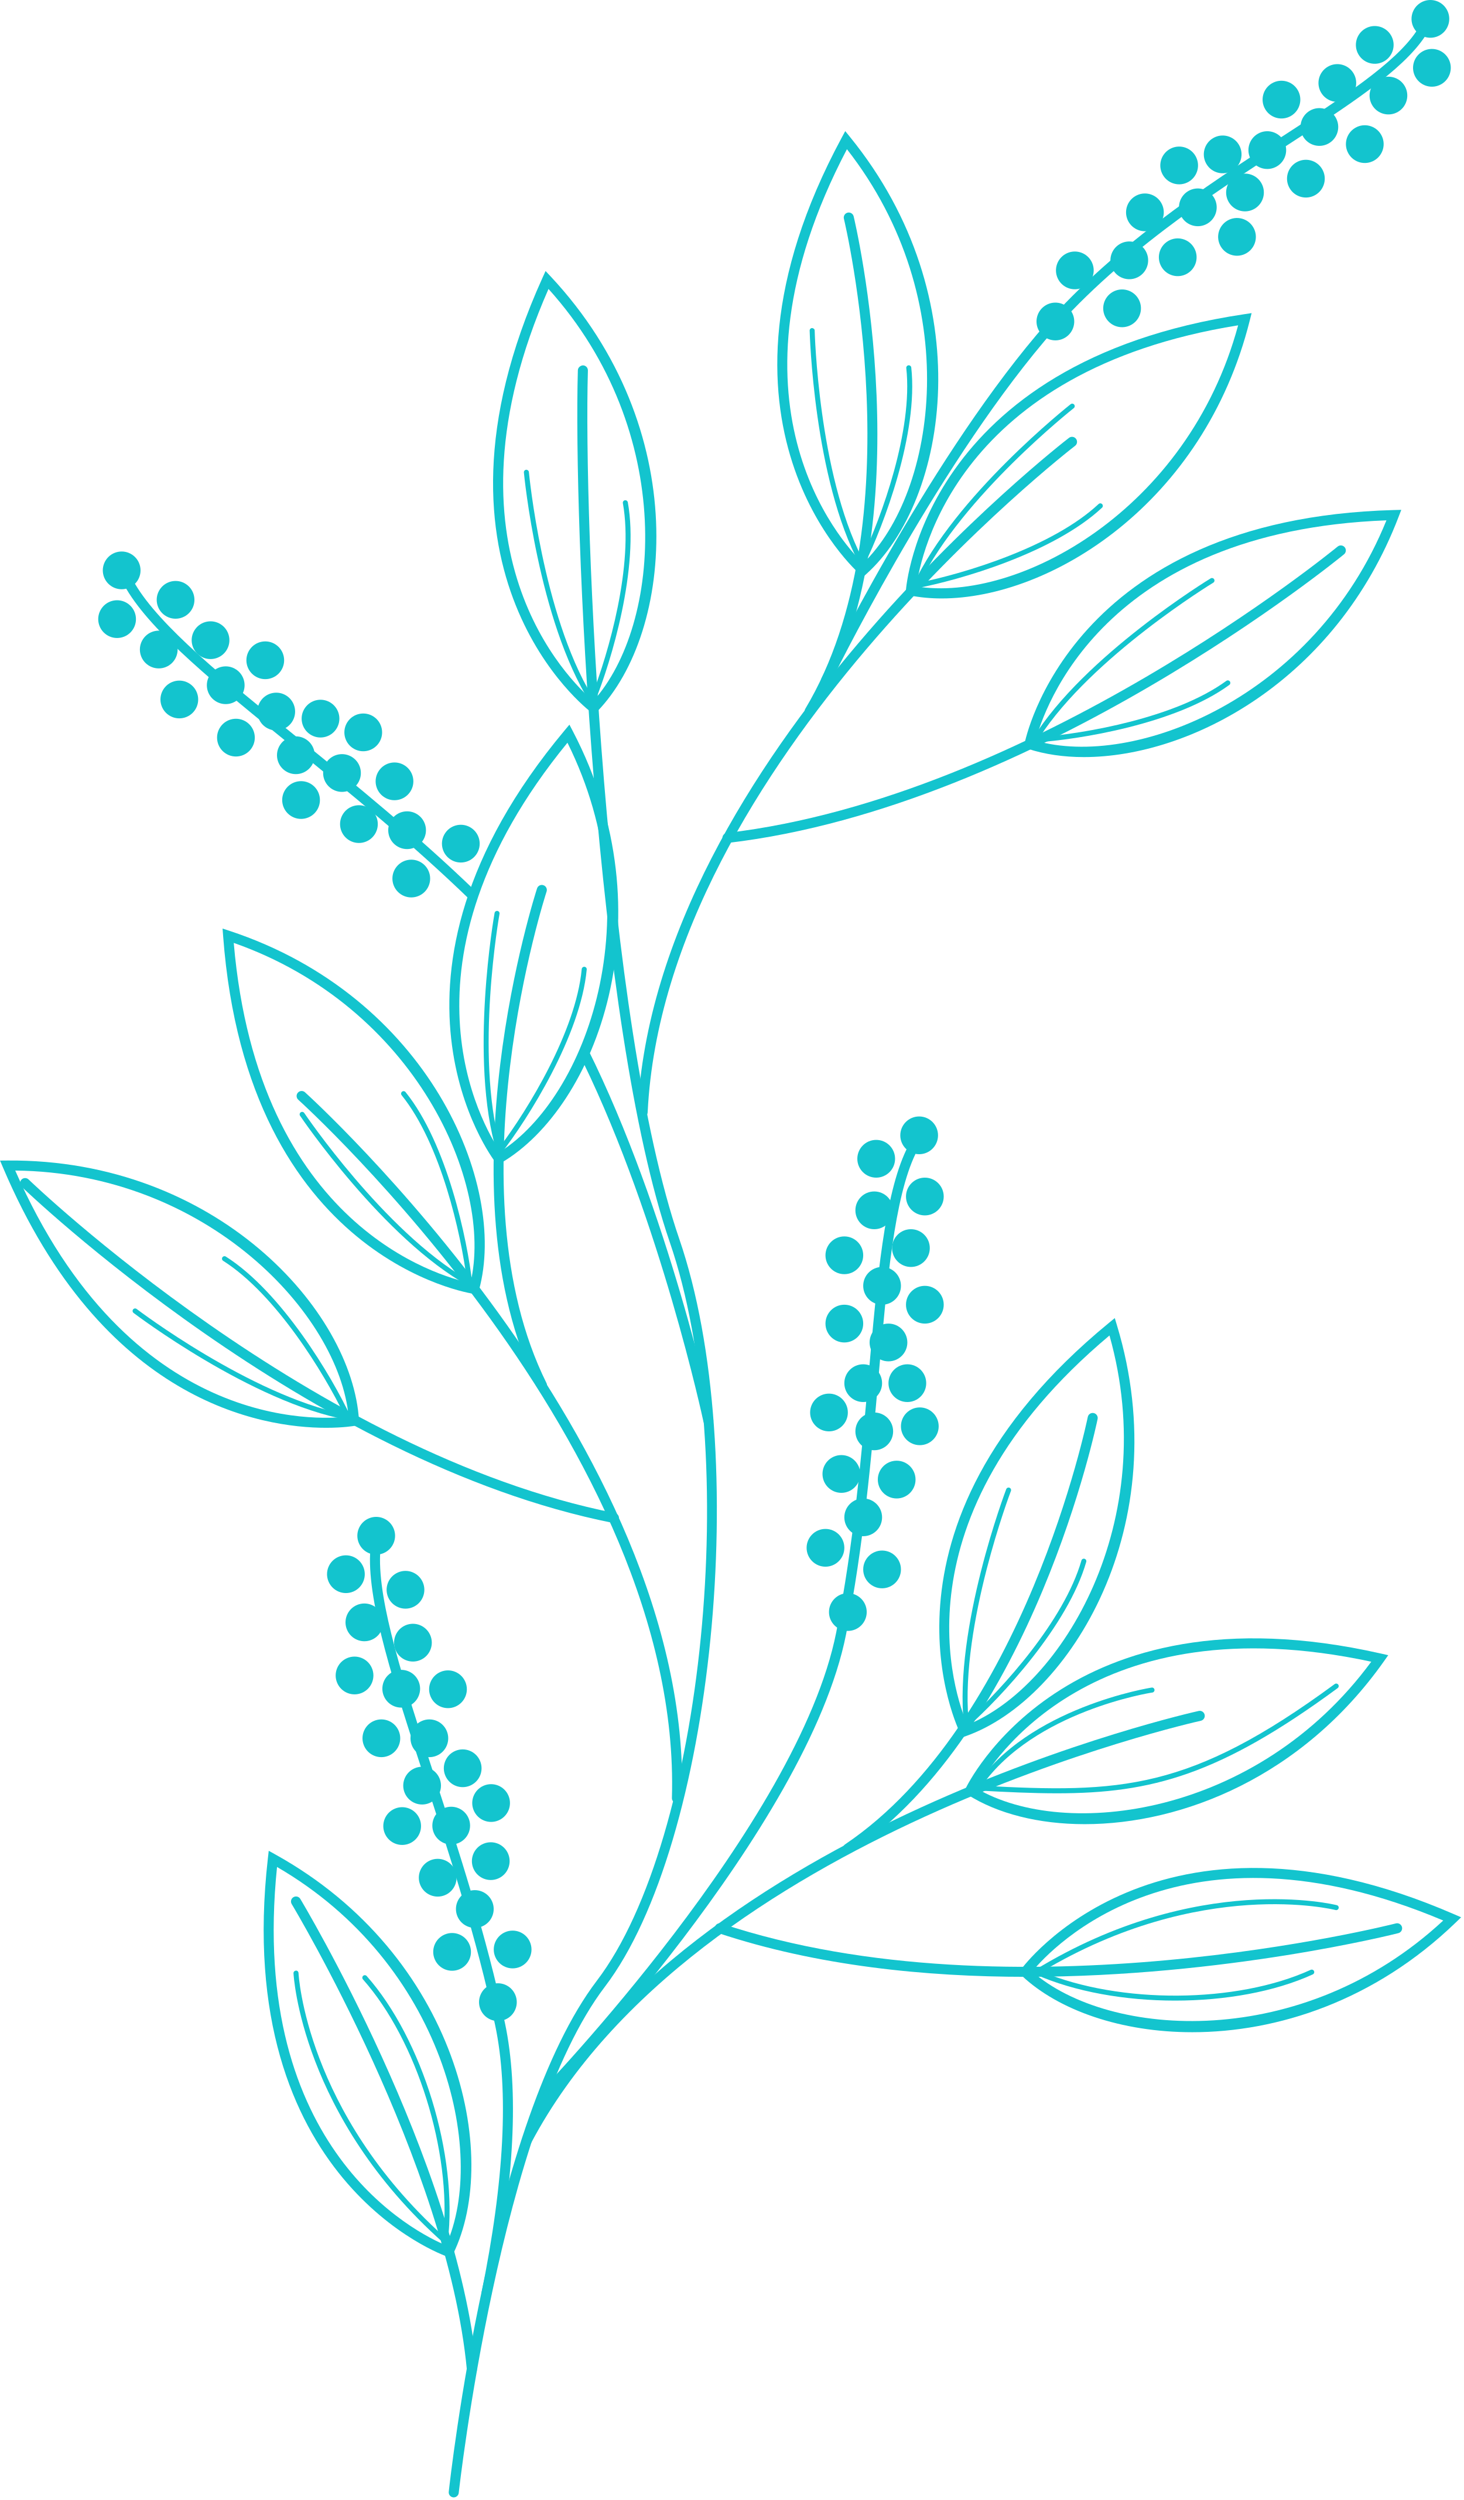 <?xml version="1.0" encoding="UTF-8"?> <svg xmlns="http://www.w3.org/2000/svg" width="481" height="821" viewBox="0 0 481 821" fill="none"><path d="M149.078 820.11C149.019 820.11 148.96 820.107 148.898 820.104C147.993 820.002 147.339 819.19 147.438 818.284C147.978 813.331 161.08 696.394 196.127 650.397C231.362 604.148 243.888 477.25 220.059 407.931C195.454 336.355 188.391 171.973 189.858 121.577C189.885 120.667 190.735 120.007 191.553 119.978C192.463 120.004 193.179 120.766 193.156 121.676C191.692 171.904 198.708 335.676 223.178 406.859C247.281 476.973 234.494 605.48 198.751 652.398C164.258 697.664 150.848 817.436 150.716 818.643C150.624 819.487 149.909 820.11 149.078 820.11Z" fill="#13C4CE"></path><path d="M173.031 704.631C172.771 704.631 172.507 704.568 172.261 704.437C171.456 704.011 171.148 703.015 171.576 702.211C226.033 599.331 392.159 562.223 393.828 561.857C394.718 561.655 395.598 562.226 395.79 563.119C395.984 564.01 395.417 564.887 394.527 565.081C392.872 565.441 228.226 602.236 174.489 703.751C174.193 704.311 173.621 704.631 173.031 704.631Z" fill="#13C4CE"></path><path d="M278.566 608.689C278.035 608.689 277.518 608.435 277.198 607.96C276.69 607.208 276.888 606.183 277.643 605.672C336.616 565.912 357.191 466.326 357.392 465.324C357.57 464.43 358.434 463.847 359.331 464.031C360.225 464.209 360.802 465.08 360.624 465.974C360.423 466.989 339.57 567.897 279.486 608.405C279.203 608.596 278.883 608.689 278.566 608.689Z" fill="#13C4CE"></path><path d="M337.137 649.167C304.009 649.167 268.361 645.572 235.962 634.79C235.098 634.5 234.63 633.567 234.916 632.706C235.207 631.839 236.136 631.381 237 631.661C332.705 663.523 457.368 631.951 458.614 631.628C459.491 631.391 460.391 631.931 460.622 632.812C460.85 633.692 460.322 634.592 459.438 634.82C458.604 635.037 402.827 649.167 337.137 649.167Z" fill="#13C4CE"></path><path d="M211.139 366.898C211.11 366.898 211.083 366.898 211.057 366.898C210.147 366.852 209.448 366.081 209.491 365.171C215.162 248.907 349.855 144.823 351.217 143.788C351.942 143.23 352.974 143.376 353.525 144.098C354.079 144.823 353.94 145.858 353.215 146.409C351.866 147.438 218.38 250.605 212.785 365.332C212.742 366.213 212.01 366.898 211.139 366.898Z" fill="#13C4CE"></path><path d="M266.001 235.249C265.71 235.249 265.42 235.173 265.156 235.015C264.375 234.547 264.121 233.534 264.586 232.753C301.111 171.749 277.508 72.822 277.264 71.83C277.05 70.946 277.591 70.053 278.478 69.835C279.348 69.617 280.252 70.161 280.469 71.045C280.713 72.051 304.642 172.276 267.418 234.448C267.108 234.962 266.561 235.249 266.001 235.249Z" fill="#13C4CE"></path><path d="M239.003 276.815C238.178 276.815 237.466 276.195 237.367 275.358C237.262 274.454 237.908 273.637 238.811 273.528C338.991 261.776 438.485 180.309 439.481 179.488C440.183 178.908 441.225 179.01 441.802 179.706C442.382 180.408 442.283 181.447 441.581 182.027C440.582 182.855 340.356 264.935 239.194 276.802C239.131 276.812 239.065 276.815 239.003 276.815Z" fill="#13C4CE"></path><path d="M222.41 592.139C222.391 592.139 222.374 592.139 222.358 592.139C221.447 592.109 220.732 591.351 220.758 590.441C224.214 475.602 99.262 362.272 98 361.145C97.319 360.535 97.264 359.493 97.871 358.817C98.483 358.137 99.526 358.081 100.198 358.688C101.473 359.829 227.554 474.187 224.056 590.54C224.029 591.434 223.297 592.139 222.41 592.139Z" fill="#13C4CE"></path><path d="M178.078 456.576C177.472 456.576 176.89 456.243 176.601 455.663C144.384 390.755 176.127 292.722 176.453 291.739C176.736 290.875 177.659 290.391 178.534 290.691C179.399 290.974 179.869 291.907 179.583 292.771C179.264 293.741 147.944 390.508 179.553 454.196C179.959 455.01 179.627 456.002 178.81 456.405C178.574 456.523 178.324 456.576 178.078 456.576Z" fill="#13C4CE"></path><path d="M201.723 500.14C201.617 500.14 201.509 500.131 201.4 500.107C101.488 480.314 8.034 390.6 7.102 389.693C6.449 389.06 6.433 388.018 7.067 387.362C7.703 386.709 8.745 386.696 9.398 387.329C10.324 388.226 103.096 477.27 202.04 496.876C202.933 497.051 203.513 497.918 203.335 498.812C203.184 499.596 202.495 500.14 201.723 500.14Z" fill="#13C4CE"></path><path d="M364.522 438.553C292.835 498.712 313.766 556.963 317.835 566.407C349.018 553.982 381.665 499.365 364.522 438.553ZM316.183 570.528L315.517 569.249C315.171 568.586 281.944 502.049 364.354 434.408L366.263 432.842L366.975 435.206C386.806 500.691 351.544 557.873 317.535 570.044L316.183 570.528Z" fill="#13C4CE"></path><path d="M316.866 568.042L316.698 566.453C313.305 534.588 330.425 489.477 330.599 489.025C330.764 488.6 331.239 488.392 331.661 488.55C332.087 488.715 332.301 489.19 332.139 489.615C331.968 490.057 315.56 533.298 318.185 564.659C329.208 554.616 349.602 532.276 355.306 512.449C355.432 512.011 355.877 511.754 356.325 511.886C356.764 512.011 357.014 512.469 356.889 512.904C350.865 533.852 328.858 557.438 318.063 566.984L316.866 568.042Z" fill="#13C4CE"></path><path d="M5.005 384.394C42.5 470 104.317 466.399 114.542 465.182C111.402 431.767 68.176 385.067 5.005 384.394ZM107.152 468.872C85.901 468.872 33.732 460.441 0.98 383.392L0.014 381.117L2.482 381.097C70.945 380.576 115.847 430.438 117.949 466.495L118.033 467.932L116.62 468.209C116.463 468.242 112.962 468.872 107.152 468.872Z" fill="#13C4CE"></path><path d="M115.843 466.577L114.273 466.294C82.737 460.576 44.273 431.447 43.889 431.157C43.526 430.88 43.455 430.362 43.732 430C44.011 429.637 44.528 429.571 44.887 429.845C45.263 430.132 82.134 458.05 112.969 464.361C106.432 450.954 90.737 425.097 73.319 414.041C72.935 413.797 72.82 413.289 73.065 412.903C73.308 412.521 73.82 412.405 74.201 412.649C92.602 424.325 109.042 452.085 115.165 465.13L115.843 466.577Z" fill="#13C4CE"></path><path d="M76.798 309.634C84.797 402.754 144.497 419.217 154.564 421.334C162.328 388.681 136.409 330.568 76.798 309.634ZM156.985 425.06L155.558 424.869C154.816 424.77 81.274 413.704 73.309 307.385L73.124 304.925L75.47 305.7C140.449 327.126 166.963 388.852 157.366 423.672L156.985 425.06Z" fill="#13C4CE"></path><path d="M155.348 423.075L153.951 422.3C125.925 406.753 98.86 366.809 98.591 366.407C98.336 366.031 98.438 365.517 98.814 365.263C99.188 365.012 99.702 365.108 99.959 365.487C100.221 365.879 126.169 404.165 153.337 420.051C151.458 405.256 144.903 375.722 131.961 359.657C131.676 359.305 131.733 358.787 132.087 358.5C132.437 358.216 132.958 358.269 133.247 358.625C146.915 375.59 153.564 407.165 155.17 421.486L155.348 423.075Z" fill="#13C4CE"></path><path d="M186.438 243.901C127.194 316.347 158.596 369.685 164.352 378.205C192.682 360.205 214.599 300.467 186.438 243.901ZM163.494 382.564L162.603 381.433C162.14 380.846 117.115 321.653 185.501 239.859L187.086 237.966L188.228 240.156C219.891 300.81 195.887 363.555 164.733 381.836L163.494 382.564Z" fill="#13C4CE"></path><path d="M163.703 379.996L163.24 378.469C153.979 347.784 162.409 300.283 162.496 299.804C162.576 299.353 163.007 299.066 163.453 299.138C163.901 299.221 164.198 299.649 164.117 300.098C164.035 300.563 155.955 346.102 164.366 376.428C173.33 364.508 189.213 338.762 191.128 318.223C191.174 317.768 191.57 317.452 192.028 317.478C192.48 317.521 192.813 317.923 192.77 318.375C190.749 340.071 173.512 367.344 164.681 378.736L163.703 379.996Z" fill="#13C4CE"></path><path d="M180.213 94.888C142.595 180.447 187.098 223.514 194.917 230.198C217.385 205.263 222.495 141.836 180.213 94.888ZM195.256 234.626L194.095 233.779C193.492 233.333 134.254 188.364 178.227 91.245L179.247 88.996L180.935 90.796C227.692 140.751 221.371 207.634 196.259 233.594L195.256 234.626Z" fill="#13C4CE"></path><path d="M194.771 232.097L193.917 230.748C176.774 203.667 172.17 155.641 172.125 155.16C172.082 154.708 172.416 154.303 172.869 154.263C173.308 154.247 173.724 154.553 173.767 155.008C173.811 155.48 178.226 201.514 194.455 228.483C199.899 214.594 208.304 185.538 204.644 165.233C204.565 164.785 204.861 164.356 205.31 164.277C205.745 164.208 206.187 164.495 206.269 164.94C210.13 186.386 200.832 217.282 195.375 230.619L194.771 232.097Z" fill="#13C4CE"></path><path d="M278.263 48.999C234.745 131.851 276.205 177.81 283.552 185.004C307.695 161.689 317.191 98.766 278.263 48.999ZM283.585 189.446L282.487 188.519C281.916 188.035 225.934 139.069 276.535 45.227L277.706 43.054L279.262 44.97C322.447 98.044 311.51 164.327 284.656 188.483L283.585 189.446Z" fill="#13C4CE"></path><path d="M283.276 186.887L282.518 185.483C267.29 157.284 266.028 109.05 266.014 108.566C266.004 108.111 266.367 107.735 266.819 107.725C267.297 107.797 267.653 108.074 267.663 108.529C267.676 109.001 268.89 155.236 283.213 183.26C289.603 169.784 300.003 141.378 297.761 120.871C297.712 120.42 298.038 120.011 298.49 119.961C298.925 119.918 299.35 120.235 299.4 120.69C301.767 142.35 290.349 172.527 283.982 185.456L283.276 186.887Z" fill="#13C4CE"></path><path d="M301.094 192.582C334.222 197.953 390.287 167.815 406.79 106.831C314.507 121.636 302.465 182.386 301.094 192.582ZM309.383 196.522C305.74 196.522 302.251 196.195 298.967 195.546L297.556 195.269L297.641 193.831C297.688 193.086 303.329 118.929 408.775 103.188L411.218 102.822L410.618 105.216C395.552 165.445 345.077 196.522 309.383 196.522Z" fill="#13C4CE"></path><path d="M299.419 193.488L300.088 192.041C313.538 162.948 351.388 133.028 351.771 132.728C352.124 132.451 352.641 132.507 352.928 132.87C353.208 133.226 353.146 133.744 352.786 134.028C352.417 134.318 316.133 163.001 302.284 191.263C316.905 188.302 345.875 179.6 360.947 165.514C361.28 165.204 361.801 165.224 362.111 165.553C362.424 165.886 362.405 166.411 362.075 166.721C346.152 181.595 315.154 190.544 300.988 193.195L299.419 193.488Z" fill="#13C4CE"></path><path d="M340.237 243.225C372.472 252.537 431.764 229.416 455.515 170.872C362.118 174.423 342.829 233.271 340.237 243.225ZM356.11 248.62C349.45 248.62 343.244 247.71 337.764 245.916L336.396 245.467L336.656 244.053C336.791 243.314 351.352 170.384 457.925 167.492L460.392 167.426L459.508 169.734C438.919 223.425 391.194 248.62 356.11 248.62Z" fill="#13C4CE"></path><path d="M338.459 243.924L339.303 242.569C356.166 215.317 397.353 190.184 397.768 189.934C398.157 189.703 398.665 189.825 398.899 190.214C399.133 190.603 399.011 191.111 398.622 191.345C398.217 191.589 358.738 215.679 341.575 242.061C356.446 240.887 386.254 235.75 402.919 223.586C403.285 223.323 403.799 223.398 404.069 223.768C404.336 224.137 404.257 224.651 403.891 224.922C386.287 237.768 354.438 242.902 340.055 243.825L338.459 243.924Z" fill="#13C4CE"></path><path d="M320.958 587.348C349.908 604.336 413.062 596.558 450.533 545.683C359.025 526.044 325.91 578.337 320.958 587.348ZM356.377 599.034C341.213 599.034 327.687 595.562 317.904 589.343L316.688 588.572L317.288 587.266C317.598 586.583 349.717 519.499 453.702 543.003L456.109 543.547L454.684 545.565C427.857 583.497 388.451 599.034 356.377 599.034Z" fill="#13C4CE"></path><path d="M347.29 588.901C339.268 588.901 330.668 588.499 321.053 587.971L319.616 587.892L320.41 586.692C337.639 560.699 378.127 554.17 378.493 554.17C378.948 554.17 379.317 554.536 379.317 554.995C379.317 555.436 378.968 555.799 378.529 555.819C377.856 555.898 339.881 561.975 322.606 586.405C368.133 588.865 390.762 588.13 438.524 553.023C438.887 552.756 439.405 552.832 439.678 553.201C439.945 553.567 439.866 554.081 439.5 554.352C400.76 582.831 378.404 588.901 347.29 588.901Z" fill="#13C4CE"></path><path d="M339.11 647.429C364.384 669.518 427.884 673.666 474.182 630.672C387.953 594.306 345.655 639.499 339.11 647.429ZM391.729 667.355C368.291 667.355 347.772 660.117 335.737 648.821L334.688 647.835L335.519 646.664C335.954 646.054 380.01 586.138 477.796 628.634L480.061 629.617L478.284 631.332C451.545 657.13 419.578 667.355 391.729 667.355Z" fill="#13C4CE"></path><path d="M386.07 656.975C369.666 656.975 353.163 654.103 340.174 648.359L338.733 647.723L340.079 646.901C393.552 614.271 438.771 625.522 439.22 625.637C439.661 625.752 439.925 626.201 439.81 626.643C439.694 627.081 439.246 627.352 438.804 627.233C438.362 627.121 394.551 616.256 342.308 647.482C367.918 658.165 406.339 657.961 430.633 646.868C431.052 646.684 431.537 646.862 431.725 647.274C431.913 647.69 431.731 648.178 431.319 648.369C418.753 654.106 402.461 656.975 386.07 656.975Z" fill="#13C4CE"></path><path d="M178.077 690.337C177.664 690.337 177.25 690.182 176.929 689.869C176.275 689.236 176.26 688.194 176.893 687.537C177.746 686.66 262.305 598.866 274.749 536.022C280.44 507.279 283.055 477.781 285.36 451.755C288.175 419.985 290.609 392.551 297.8 377.516C298.193 376.695 299.172 376.348 300 376.741C300.821 377.133 301.167 378.119 300.775 378.94C293.84 393.435 291.433 420.595 288.647 452.045C286.332 478.154 283.711 507.747 277.983 536.665C265.351 600.461 180.12 688.949 179.261 689.836C178.937 690.169 178.507 690.337 178.077 690.337Z" fill="#13C4CE"></path><path d="M308.19 372.834C308.19 376.256 305.414 379.029 301.991 379.029C298.569 379.029 295.792 376.256 295.792 372.834C295.792 369.408 298.569 366.631 301.991 366.631C305.414 366.631 308.19 369.408 308.19 372.834Z" fill="#13C4CE"></path><path d="M294.075 380.526C294.075 383.949 291.298 386.725 287.876 386.725C284.453 386.725 281.677 383.949 281.677 380.526C281.677 377.1 284.453 374.327 287.876 374.327C291.298 374.327 294.075 377.1 294.075 380.526Z" fill="#13C4CE"></path><path d="M310.063 392.924C310.063 396.347 307.287 399.123 303.864 399.123C300.438 399.123 297.662 396.347 297.662 392.924C297.662 389.498 300.438 386.725 303.864 386.725C307.287 386.725 310.063 389.498 310.063 392.924Z" fill="#13C4CE"></path><path d="M293.438 397.458C293.438 400.881 290.662 403.657 287.239 403.657C283.817 403.657 281.041 400.881 281.041 397.458C281.041 394.032 283.817 391.259 287.239 391.259C290.662 391.259 293.438 394.032 293.438 397.458Z" fill="#13C4CE"></path><path d="M305.486 409.856C305.486 413.279 302.71 416.055 299.287 416.055C295.864 416.055 293.088 413.279 293.088 409.856C293.088 406.43 295.864 403.657 299.287 403.657C302.71 403.657 305.486 406.43 305.486 409.856Z" fill="#13C4CE"></path><path d="M296.007 422.254C296.007 425.677 293.231 428.453 289.808 428.453C286.385 428.453 283.609 425.677 283.609 422.254C283.609 418.831 286.385 416.055 289.808 416.055C293.231 416.055 296.007 418.831 296.007 422.254Z" fill="#13C4CE"></path><path d="M283.608 412.224C283.608 415.646 280.832 418.423 277.409 418.423C273.986 418.423 271.21 415.646 271.21 412.224C271.21 408.801 273.986 406.025 277.409 406.025C280.832 406.025 283.608 408.801 283.608 412.224Z" fill="#13C4CE"></path><path d="M310.063 428.453C310.063 431.875 307.287 434.652 303.864 434.652C300.438 434.652 297.662 431.875 297.662 428.453C297.662 425.03 300.438 422.254 303.864 422.254C307.287 422.254 310.063 425.03 310.063 428.453Z" fill="#13C4CE"></path><path d="M298.11 440.851C298.11 444.274 295.333 447.05 291.911 447.05C288.485 447.05 285.708 444.274 285.708 440.851C285.708 437.425 288.485 434.652 291.911 434.652C295.333 434.652 298.11 437.425 298.11 440.851Z" fill="#13C4CE"></path><path d="M283.608 434.652C283.608 438.075 280.832 440.851 277.409 440.851C273.986 440.851 271.21 438.075 271.21 434.652C271.21 431.226 273.986 428.453 277.409 428.453C280.832 428.453 283.608 431.226 283.608 434.652Z" fill="#13C4CE"></path><path d="M289.807 454.212C289.807 457.634 287.031 460.411 283.608 460.411C280.186 460.411 277.409 457.634 277.409 454.212C277.409 450.786 280.186 448.013 283.608 448.013C287.031 448.013 289.807 450.786 289.807 454.212Z" fill="#13C4CE"></path><path d="M304.31 454.212C304.31 457.634 301.533 460.411 298.111 460.411C294.688 460.411 291.912 457.634 291.912 454.212C291.912 450.786 294.688 448.013 298.111 448.013C301.533 448.013 304.31 450.786 304.31 454.212Z" fill="#13C4CE"></path><path d="M300.804 485.876C300.804 489.302 298.028 492.078 294.605 492.078C291.183 492.078 288.406 489.302 288.406 485.876C288.406 482.453 291.183 479.677 294.605 479.677C298.028 479.677 300.804 482.453 300.804 485.876Z" fill="#13C4CE"></path><path d="M289.807 498.274C289.807 501.7 287.031 504.473 283.608 504.473C280.186 504.473 277.409 501.7 277.409 498.274C277.409 494.852 280.186 492.078 283.608 492.078C287.031 492.078 289.807 494.852 289.807 498.274Z" fill="#13C4CE"></path><path d="M296.007 515.381C296.007 518.803 293.231 521.58 289.808 521.58C286.385 521.58 283.609 518.803 283.609 515.381C283.609 511.958 286.385 509.182 289.808 509.182C293.231 509.182 296.007 511.958 296.007 515.381Z" fill="#13C4CE"></path><path d="M277.41 508.284C277.41 511.707 274.633 514.483 271.211 514.483C267.785 514.483 265.012 511.707 265.012 508.284C265.012 504.862 267.785 502.085 271.211 502.085C274.633 502.085 277.41 504.862 277.41 508.284Z" fill="#13C4CE"></path><path d="M278.564 463.847C278.564 467.269 275.788 470.042 272.365 470.042C268.939 470.042 266.166 467.269 266.166 463.847C266.166 460.421 268.939 457.648 272.365 457.648C275.788 457.648 278.564 460.421 278.564 463.847Z" fill="#13C4CE"></path><path d="M308.404 468.381C308.404 471.803 305.628 474.576 302.205 474.576C298.783 474.576 296.006 471.803 296.006 468.381C296.006 464.955 298.783 462.182 302.205 462.182C305.628 462.182 308.404 464.955 308.404 468.381Z" fill="#13C4CE"></path><path d="M284.762 529.381C284.762 532.804 281.989 535.577 278.563 535.577C275.141 535.577 272.364 532.804 272.364 529.381C272.364 525.955 275.141 523.182 278.563 523.182C281.989 523.182 284.762 525.955 284.762 529.381Z" fill="#13C4CE"></path><path d="M293.438 470.042C293.438 473.468 290.662 476.241 287.239 476.241C283.817 476.241 281.041 473.468 281.041 470.042C281.041 466.62 283.817 463.847 287.239 463.847C290.662 463.847 293.438 466.62 293.438 470.042Z" fill="#13C4CE"></path><path d="M282.628 484.033C282.628 487.455 279.855 490.232 276.429 490.232C273.007 490.232 270.23 487.455 270.23 484.033C270.23 480.607 273.007 477.83 276.429 477.83C279.855 477.83 282.628 480.607 282.628 484.033Z" fill="#13C4CE"></path><path d="M155.974 292.395C136.945 274.039 116.498 257.44 98.225 242.632C73.694 222.749 52.509 205.58 44.362 191.731C43.902 190.946 42.889 190.682 42.106 191.144C41.32 191.605 41.058 192.618 41.52 193.399C49.971 207.762 71.37 225.11 96.15 245.194C114.628 260.17 135.334 276.987 154.489 295.557C154.859 294.436 155.356 293.378 155.974 292.395Z" fill="#13C4CE"></path><path d="M234.343 466.188C234.152 465.284 219.637 397.666 193.093 344.401C192.892 345.984 192.441 347.494 191.629 348.872C216.996 401.148 230.93 465.987 231.118 466.87C231.283 467.645 231.966 468.179 232.731 468.179C232.843 468.179 232.955 468.166 233.074 468.143C233.964 467.955 234.531 467.081 234.343 466.188Z" fill="#13C4CE"></path><path d="M43.439 182.165C46.278 184.078 47.029 187.929 45.116 190.771C43.203 193.607 39.352 194.359 36.512 192.446C33.672 190.534 32.921 186.682 34.834 183.843C36.745 181.004 40.599 180.253 43.439 182.165Z" fill="#13C4CE"></path><path d="M41.933 198.171C44.773 200.083 45.525 203.938 43.613 206.777C41.7 209.616 37.846 210.368 35.007 208.455C32.169 206.543 31.416 202.688 33.329 199.852C35.242 197.01 39.093 196.258 41.933 198.171Z" fill="#13C4CE"></path><path d="M61.146 191.836C63.987 193.749 64.738 197.603 62.825 200.442C60.913 203.281 57.06 204.033 54.221 202.121C51.381 200.208 50.631 196.357 52.543 193.515C54.455 190.676 58.308 189.924 61.146 191.836Z" fill="#13C4CE"></path><path d="M55.62 208.155C58.462 210.071 59.212 213.922 57.3 216.764C55.387 219.603 51.535 220.352 48.694 218.439C45.855 216.53 45.105 212.676 47.017 209.837C48.93 206.994 52.78 206.246 55.62 208.155Z" fill="#13C4CE"></path><path d="M72.635 205.089C75.474 207.001 76.227 210.856 74.314 213.695C72.401 216.534 68.55 217.285 65.71 215.373C62.87 213.46 62.117 209.609 64.03 206.77C65.943 203.928 69.797 203.176 72.635 205.089Z" fill="#13C4CE"></path><path d="M77.622 219.88C80.462 221.793 81.215 225.644 79.302 228.483C77.388 231.325 73.536 232.077 70.697 230.161C67.858 228.249 67.106 224.398 69.018 221.559C70.931 218.72 74.784 217.968 77.622 219.88Z" fill="#13C4CE"></path><path d="M62.379 224.559C65.219 226.471 65.969 230.323 64.057 233.165C62.146 236.004 58.292 236.756 55.452 234.843C52.612 232.931 51.862 229.076 53.775 226.237C55.687 223.398 59.539 222.647 62.379 224.559Z" fill="#13C4CE"></path><path d="M90.616 211.683C93.455 213.599 94.207 217.45 92.295 220.289C90.382 223.128 86.531 223.88 83.691 221.967C80.85 220.055 80.098 216.204 82.011 213.361C83.924 210.522 87.778 209.771 90.616 211.683Z" fill="#13C4CE"></path><path d="M94.222 228.522C97.062 230.435 97.814 234.289 95.902 237.128C93.989 239.967 90.136 240.719 87.298 238.807C84.458 236.894 83.705 233.043 85.618 230.204C87.531 227.362 91.384 226.61 94.222 228.522Z" fill="#13C4CE"></path><path d="M80.98 237.089C83.819 239.002 84.571 242.853 82.659 245.692C80.746 248.531 76.894 249.283 74.055 247.37C71.215 245.461 70.462 241.606 72.375 238.767C74.288 235.928 78.14 235.177 80.98 237.089Z" fill="#13C4CE"></path><path d="M100.667 242.872C103.505 244.785 104.257 248.64 102.345 251.479C100.432 254.318 96.58 255.069 93.741 253.157C90.901 251.244 90.149 247.393 92.061 244.551C93.974 241.712 97.827 240.96 100.667 242.872Z" fill="#13C4CE"></path><path d="M108.767 230.847C111.608 232.759 112.357 236.611 110.444 239.45C108.533 242.289 104.681 243.041 101.84 241.128C99 239.216 98.251 235.364 100.162 232.525C102.074 229.683 105.927 228.931 108.767 230.847Z" fill="#13C4CE"></path><path d="M133.075 251.442C135.914 253.355 136.666 257.206 134.754 260.045C132.841 262.884 128.99 263.636 126.15 261.724C123.31 259.811 122.557 255.96 124.47 253.121C126.383 250.282 130.235 249.53 133.075 251.442Z" fill="#13C4CE"></path><path d="M137.215 267.487C140.055 269.4 140.807 273.254 138.894 276.093C136.982 278.932 133.128 279.684 130.289 277.772C127.45 275.859 126.698 272.008 128.611 269.169C130.524 266.327 134.375 265.575 137.215 267.487Z" fill="#13C4CE"></path><path d="M154.866 271.902C157.703 273.814 158.456 277.666 156.543 280.508C154.63 283.347 150.779 284.096 147.939 282.186C145.099 280.274 144.348 276.419 146.259 273.58C148.172 270.741 152.026 269.99 154.866 271.902Z" fill="#13C4CE"></path><path d="M138.591 283.364C141.43 285.276 142.181 289.128 140.268 291.967C138.355 294.806 134.504 295.557 131.664 293.645C128.824 291.732 128.072 287.881 129.986 285.042C131.899 282.203 135.751 281.451 138.591 283.364Z" fill="#13C4CE"></path><path d="M102.376 257.579C105.215 259.491 105.968 263.346 104.055 266.185C102.142 269.024 98.291 269.775 95.451 267.863C92.611 265.95 91.859 262.099 93.771 259.26C95.684 256.418 99.537 255.666 102.376 257.579Z" fill="#13C4CE"></path><path d="M122.807 235.361C125.647 237.273 126.399 241.128 124.485 243.967C122.572 246.806 118.72 247.558 115.88 245.645C113.041 243.733 112.29 239.882 114.203 237.039C116.116 234.2 119.967 233.452 122.807 235.361Z" fill="#13C4CE"></path><path d="M115.826 248.709C118.666 250.618 119.416 254.473 117.506 257.312C115.593 260.151 111.741 260.902 108.9 258.99C106.059 257.077 105.31 253.226 107.222 250.384C109.134 247.545 112.986 246.793 115.826 248.709Z" fill="#13C4CE"></path><path d="M121.39 265.482C124.229 267.395 124.98 271.249 123.067 274.088C121.155 276.927 117.305 277.679 114.464 275.767C111.623 273.854 110.872 270.003 112.785 267.164C114.698 264.322 118.55 263.57 121.39 265.482Z" fill="#13C4CE"></path><path d="M159.8 754.978C159.691 754.978 159.58 754.968 159.469 754.945C158.576 754.76 158.002 753.89 158.183 753C165.71 716.106 167.224 686.529 162.69 665.089C156.629 636.422 147.439 608.27 139.332 583.434C129.435 553.115 120.885 526.928 121.592 510.28C121.631 509.37 122.473 508.664 123.309 508.703C124.219 508.74 124.926 509.508 124.887 510.418C124.206 526.473 132.668 552.396 142.466 582.412C150.599 607.327 159.818 635.568 165.917 664.407C170.543 686.291 169.03 716.32 161.412 753.656C161.254 754.437 160.568 754.978 159.8 754.978Z" fill="#13C4CE"></path><path d="M129.305 501.888C130.65 505.034 129.189 508.677 126.04 510.023C122.892 511.368 119.248 509.907 117.905 506.758C116.559 503.613 118.021 499.969 121.169 498.624C124.315 497.278 127.959 498.739 129.305 501.888Z" fill="#13C4CE"></path><path d="M119.348 514.51C120.694 517.656 119.232 521.299 116.084 522.648C112.936 523.99 109.293 522.529 107.947 519.38C106.603 516.235 108.062 512.591 111.211 511.246C114.359 509.9 118.003 511.361 119.348 514.51Z" fill="#13C4CE"></path><path d="M138.922 519.627C140.268 522.776 138.806 526.417 135.659 527.762C132.509 529.11 128.868 527.646 127.522 524.501C126.176 521.352 127.638 517.708 130.786 516.363C133.935 515.018 137.576 516.478 138.922 519.627Z" fill="#13C4CE"></path><path d="M125.417 530.331C126.763 533.477 125.301 537.12 122.154 538.465C119.007 539.811 115.363 538.35 114.017 535.201C112.671 532.055 114.133 528.412 117.281 527.063C120.43 525.721 124.071 527.182 125.417 530.331Z" fill="#13C4CE"></path><path d="M141.369 536.994C142.715 540.143 141.254 543.787 138.107 545.129C134.958 546.478 131.315 545.014 129.969 541.868C128.623 538.719 130.085 535.075 133.233 533.73C136.38 532.385 140.024 533.846 141.369 536.994Z" fill="#13C4CE"></path><path d="M137.525 552.123C138.871 555.269 137.409 558.912 134.262 560.257C131.113 561.603 127.471 560.142 126.125 556.993C124.779 553.847 126.24 550.204 129.388 548.855C132.538 547.513 136.179 548.971 137.525 552.123Z" fill="#13C4CE"></path><path d="M122.184 547.771C123.53 550.919 122.068 554.563 118.92 555.908C115.771 557.254 112.129 555.793 110.783 552.644C109.437 549.495 110.899 545.851 114.047 544.506C117.196 543.161 120.838 544.625 122.184 547.771Z" fill="#13C4CE"></path><path d="M152.887 552.298C154.23 555.443 152.77 559.087 149.622 560.435C146.474 561.777 142.83 560.317 141.485 557.168C140.139 554.022 141.601 550.378 144.749 549.033C147.897 547.688 151.541 549.149 152.887 552.298Z" fill="#13C4CE"></path><path d="M146.766 568.395C148.112 571.544 146.651 575.188 143.504 576.53C140.356 577.878 136.712 576.414 135.366 573.269C134.022 570.12 135.482 566.476 138.632 565.131C141.779 563.785 145.422 565.246 146.766 568.395Z" fill="#13C4CE"></path><path d="M130.996 568.395C132.342 571.541 130.881 575.184 127.733 576.53C124.585 577.875 120.942 576.414 119.596 573.265C118.252 570.12 119.712 566.476 122.861 565.131C126.009 563.785 129.652 565.246 130.996 568.395Z" fill="#13C4CE"></path><path d="M144.383 583.942C145.729 587.091 144.267 590.735 141.119 592.08C137.972 593.426 134.329 591.965 132.983 588.816C131.638 585.667 133.099 582.023 136.248 580.678C139.396 579.333 143.04 580.793 144.383 583.942Z" fill="#13C4CE"></path><path d="M157.718 578.245C159.064 581.394 157.603 585.034 154.455 586.379C151.305 587.724 147.663 586.267 146.317 583.115C144.971 579.969 146.434 576.325 149.581 574.98C152.73 573.635 156.372 575.096 157.718 578.245Z" fill="#13C4CE"></path><path d="M166.941 608.738C168.287 611.887 166.825 615.531 163.677 616.876C160.528 618.221 156.887 616.76 155.541 613.612C154.195 610.463 155.657 606.819 158.804 605.477C161.954 604.132 165.595 605.592 166.941 608.738Z" fill="#13C4CE"></path><path d="M161.702 624.463C163.047 627.612 161.588 631.252 158.439 632.597C155.291 633.943 151.647 632.482 150.302 629.336C148.956 626.184 150.417 622.544 153.566 621.199C156.714 619.853 160.356 621.314 161.702 624.463Z" fill="#13C4CE"></path><path d="M174.124 637.755C175.47 640.904 174.009 644.544 170.862 645.892C167.714 647.238 164.07 645.774 162.724 642.628C161.379 639.479 162.84 635.836 165.989 634.49C169.137 633.145 172.781 634.606 174.124 637.755Z" fill="#13C4CE"></path><path d="M154.236 638.539C155.582 641.688 154.12 645.328 150.972 646.674C147.823 648.022 144.182 646.558 142.836 643.413C141.49 640.264 142.951 636.62 146.099 635.275C149.246 633.93 152.89 635.39 154.236 638.539Z" fill="#13C4CE"></path><path d="M137.831 597.221C139.177 600.37 137.715 604.01 134.567 605.359C131.419 606.704 127.777 605.24 126.431 602.094C125.086 598.945 126.545 595.302 129.696 593.956C132.843 592.611 136.487 594.072 137.831 597.221Z" fill="#13C4CE"></path><path d="M167.052 589.663C168.398 592.809 166.936 596.452 163.788 597.797C160.641 599.143 156.998 597.682 155.652 594.533C154.306 591.387 155.768 587.744 158.916 586.399C162.065 585.053 165.706 586.514 167.052 589.663Z" fill="#13C4CE"></path><path d="M169.287 655.046C170.633 658.192 169.172 661.835 166.025 663.184C162.876 664.526 159.233 663.068 157.887 659.916C156.541 656.77 158.003 653.127 161.151 651.782C164.3 650.436 167.941 651.897 169.287 655.046Z" fill="#13C4CE"></path><path d="M153.946 597.075C155.29 600.224 153.83 603.865 150.681 605.213C147.533 606.559 143.89 605.094 142.546 601.949C141.2 598.8 142.661 595.156 145.808 593.811C148.956 592.466 152.6 593.926 153.946 597.075Z" fill="#13C4CE"></path><path d="M149.503 614.185C150.849 617.331 149.387 620.974 146.24 622.323C143.092 623.665 139.448 622.204 138.103 619.055C136.758 615.91 138.219 612.266 141.368 610.921C144.515 609.576 148.159 611.036 149.503 614.185Z" fill="#13C4CE"></path><path d="M271.366 225.149C271.125 225.149 270.878 225.096 270.647 224.984C269.829 224.589 269.486 223.599 269.885 222.782C270.218 222.096 303.673 153.673 340.59 109.93C364.37 81.755 396.025 61.216 421.457 44.712C441.155 31.932 458.173 20.889 465.305 10.341C465.813 9.586 466.842 9.388 467.593 9.896C468.349 10.407 468.546 11.432 468.035 12.188C460.527 23.293 443.252 34.501 423.251 47.479C398 63.864 366.573 84.254 343.112 112.054C306.456 155.486 273.183 223.54 272.85 224.223C272.566 224.81 271.976 225.149 271.366 225.149Z" fill="#13C4CE"></path><path d="M466.821 0.852C463.87 2.586 462.878 6.381 464.609 9.336C466.34 12.29 470.139 13.279 473.093 11.548C476.047 9.817 477.037 6.018 475.305 3.064C473.574 0.113 469.776 -0.88 466.821 0.852Z" fill="#13C4CE"></path><path d="M467.322 16.923C464.371 18.654 463.379 22.449 465.11 25.403C466.841 28.358 470.639 29.35 473.591 27.619C476.545 25.885 477.538 22.086 475.806 19.135C474.075 16.181 470.277 15.192 467.322 16.923Z" fill="#13C4CE"></path><path d="M448.541 9.398C445.59 11.129 444.597 14.925 446.328 17.882C448.059 20.833 451.858 21.826 454.812 20.095C457.767 18.364 458.756 14.565 457.025 11.611C455.294 8.656 451.495 7.667 448.541 9.398Z" fill="#13C4CE"></path><path d="M453.038 26.033C450.084 27.764 449.092 31.559 450.823 34.517C452.557 37.468 456.352 38.461 459.307 36.727C462.261 34.999 463.25 31.2 461.519 28.246C459.788 25.291 455.993 24.302 453.038 26.033Z" fill="#13C4CE"></path><path d="M436.249 21.909C433.294 23.64 432.305 27.438 434.036 30.389C435.767 33.344 439.566 34.336 442.52 32.602C445.472 30.871 446.464 27.072 444.73 24.121C443.002 21.167 439.203 20.177 436.249 21.909Z" fill="#13C4CE"></path><path d="M430.347 36.354C427.393 38.085 426.4 41.884 428.135 44.838C429.866 47.792 433.664 48.782 436.615 47.05C439.57 45.319 440.559 41.524 438.828 38.566C437.1 35.615 433.301 34.623 430.347 36.354Z" fill="#13C4CE"></path><path d="M445.27 41.979C442.316 43.71 441.323 47.509 443.055 50.463C444.786 53.418 448.584 54.407 451.539 52.676C454.49 50.945 455.482 47.146 453.751 44.195C452.02 41.241 448.221 40.248 445.27 41.979Z" fill="#13C4CE"></path><path d="M417.889 27.365C414.938 29.093 413.946 32.891 415.677 35.846C417.408 38.8 421.206 39.793 424.161 38.058C427.115 36.327 428.104 32.532 426.373 29.578C424.642 26.623 420.844 25.634 417.889 27.365Z" fill="#13C4CE"></path><path d="M413.24 43.944C410.285 45.675 409.293 49.474 411.024 52.428C412.755 55.383 416.553 56.372 419.508 54.641C422.462 52.91 423.451 49.111 421.72 46.16C419.989 43.206 416.191 42.213 413.24 43.944Z" fill="#13C4CE"></path><path d="M425.917 53.322C422.963 55.053 421.974 58.849 423.705 61.803C425.436 64.757 429.234 65.75 432.189 64.015C435.14 62.284 436.133 58.486 434.401 55.535C432.67 52.58 428.872 51.591 425.917 53.322Z" fill="#13C4CE"></path><path d="M405.909 57.862C402.958 59.594 401.966 63.392 403.697 66.347C405.428 69.298 409.226 70.29 412.178 68.559C415.132 66.828 416.124 63.033 414.393 60.075C412.662 57.121 408.864 56.131 405.909 57.862Z" fill="#13C4CE"></path><path d="M398.577 45.352C395.622 47.083 394.633 50.882 396.364 53.836C398.095 56.787 401.894 57.78 404.848 56.049C407.802 54.318 408.792 50.519 407.061 47.565C405.329 44.614 401.531 43.621 398.577 45.352Z" fill="#13C4CE"></path><path d="M373.029 64.388C370.075 66.119 369.086 69.918 370.817 72.872C372.548 75.823 376.346 76.816 379.301 75.085C382.252 73.353 383.244 69.555 381.513 66.6C379.782 63.646 375.984 62.657 373.029 64.388Z" fill="#13C4CE"></path><path d="M367.895 80.146C364.941 81.877 363.948 85.675 365.683 88.627C367.414 91.581 371.212 92.573 374.164 90.842C377.118 89.111 378.107 85.313 376.376 82.358C374.648 79.404 370.85 78.415 367.895 80.146Z" fill="#13C4CE"></path><path d="M350.003 83.447C347.049 85.178 346.06 88.976 347.791 91.931C349.519 94.885 353.317 95.874 356.271 94.143C359.226 92.412 360.218 88.614 358.487 85.659C356.753 82.708 352.954 81.716 350.003 83.447Z" fill="#13C4CE"></path><path d="M365.527 95.904C362.572 97.635 361.583 101.433 363.314 104.384C365.045 107.339 368.844 108.331 371.798 106.6C374.753 104.866 375.742 101.067 374.011 98.116C372.28 95.162 368.481 94.173 365.527 95.904Z" fill="#13C4CE"></path><path d="M403.285 72.437C400.331 74.168 399.338 77.963 401.069 80.918C402.804 83.872 406.602 84.865 409.553 83.13C412.508 81.399 413.497 77.6 411.766 74.649C410.038 71.695 406.239 70.706 403.285 72.437Z" fill="#13C4CE"></path><path d="M384.282 48.983C381.328 50.714 380.338 54.512 382.07 57.467C383.801 60.418 387.599 61.41 390.55 59.679C393.505 57.948 394.497 54.15 392.766 51.195C391.035 48.241 387.236 47.252 384.282 48.983Z" fill="#13C4CE"></path><path d="M343.611 100.226C340.656 101.958 339.667 105.756 341.398 108.707C343.129 111.662 346.928 112.654 349.882 110.923C352.833 109.189 353.826 105.39 352.095 102.439C350.364 99.484 346.565 98.495 343.611 100.226Z" fill="#13C4CE"></path><path d="M390.416 62.736C387.462 64.467 386.473 68.266 388.201 71.22C389.932 74.174 393.73 75.167 396.685 73.432C399.639 71.701 400.628 67.903 398.9 64.952C397.166 61.997 393.367 61.005 390.416 62.736Z" fill="#13C4CE"></path><path d="M383.811 79.134C380.86 80.865 379.867 84.663 381.598 87.618C383.329 90.572 387.128 91.561 390.082 89.83C393.037 88.099 394.026 84.301 392.295 81.35C390.564 78.395 386.765 77.403 383.811 79.134Z" fill="#13C4CE"></path><path d="M91.02 613.094C81.468 706.191 137.054 733.413 146.549 737.357C160.277 706.731 145.672 644.794 91.02 613.094ZM148.234 741.469L146.868 741.014C146.159 740.776 75.974 716.165 88.014 610.235L88.293 607.782L90.452 608.979C150.283 642.17 164.802 707.76 148.868 740.176L148.234 741.469Z" fill="#13C4CE"></path><path d="M146.941 737.631L145.762 736.582C98.922 694.996 96.45 648.461 96.429 647.996C96.412 647.544 96.764 647.159 97.219 647.139C97.687 647.056 98.058 647.472 98.078 647.927C98.097 648.382 100.527 693.463 145.664 734.284C148.389 706.669 136.957 669.986 119.246 650.001C118.943 649.661 118.975 649.137 119.315 648.837C119.656 648.534 120.174 648.563 120.478 648.906C138.809 669.59 150.515 707.872 147.127 736.068L146.941 737.631Z" fill="#13C4CE"></path><path d="M155.04 779.79C154.199 779.79 153.482 779.151 153.401 778.297C146.997 710.517 96.353 626.121 95.843 625.281C95.371 624.499 95.62 623.487 96.399 623.015C97.18 622.544 98.192 622.794 98.663 623.573C99.179 624.423 150.209 709.465 156.682 777.987C156.768 778.89 156.103 779.698 155.196 779.784C155.145 779.787 155.091 779.79 155.04 779.79Z" fill="#13C4CE"></path></svg> 